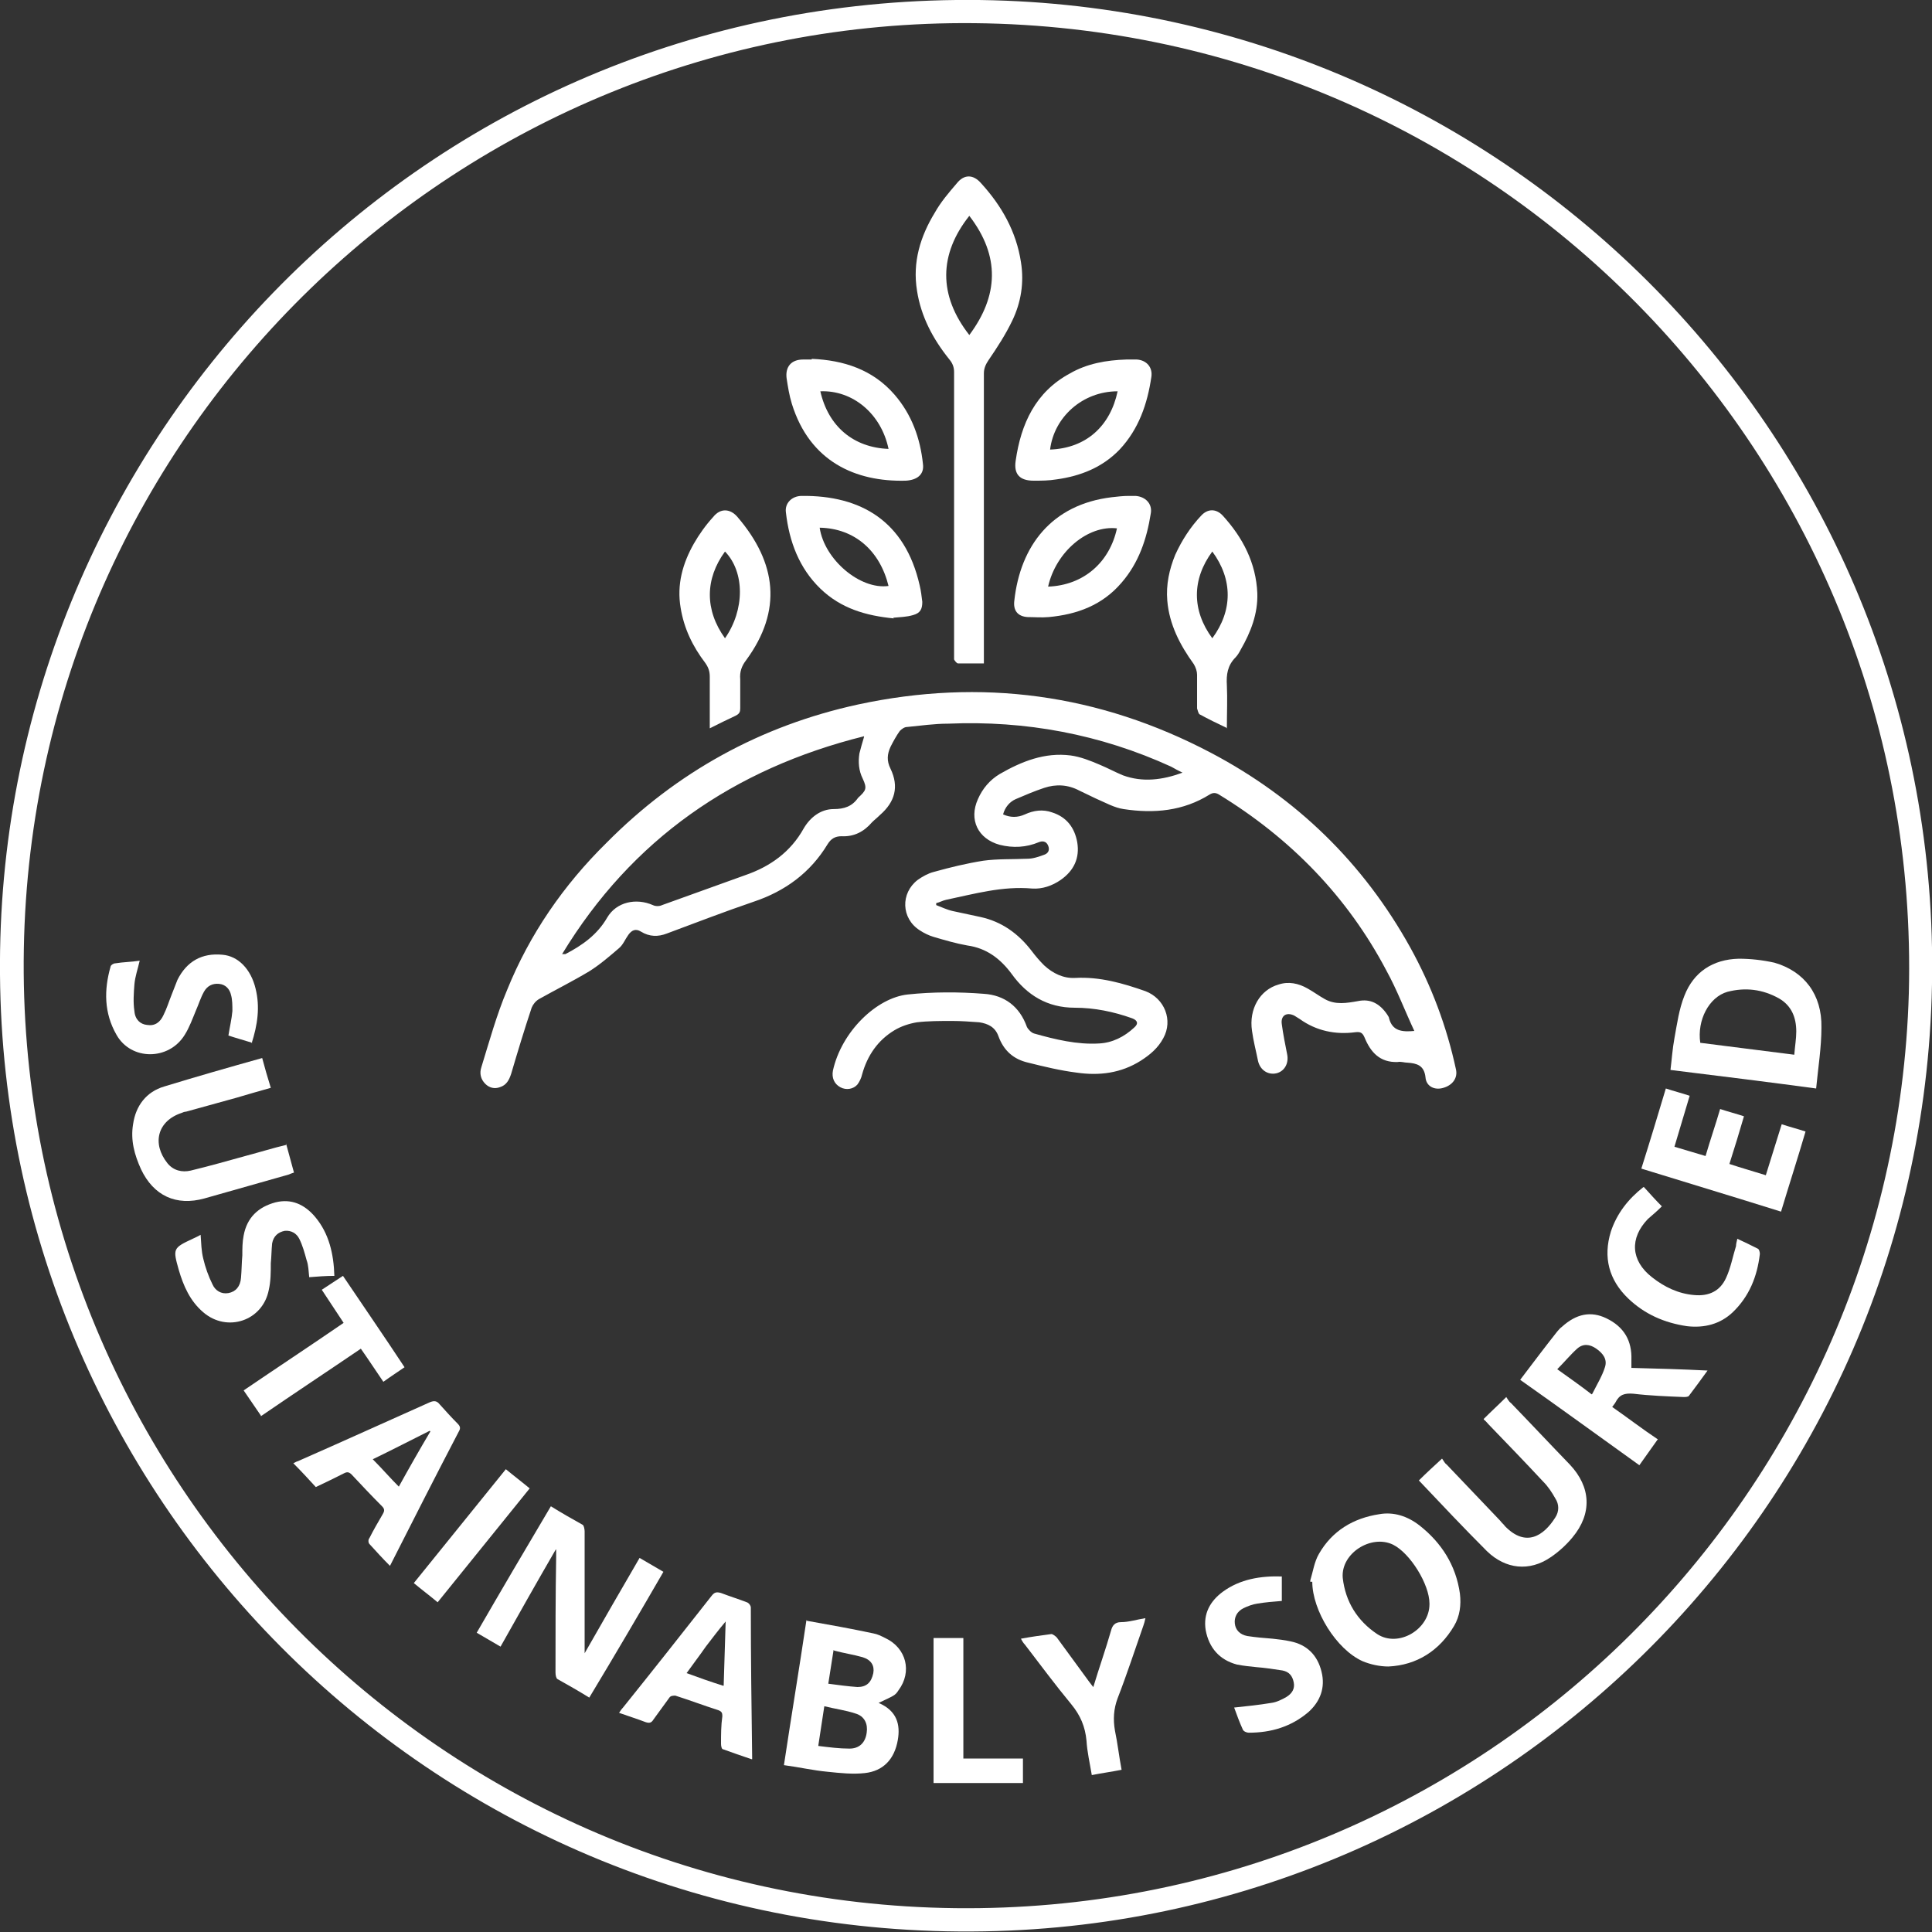 <svg viewBox="0 0 29.18 29.18" xmlns="http://www.w3.org/2000/svg" id="Layer_2"><rect x="0" y="0" width="29.18" height="29.18" fill="#333333" stroke="none"/><defs><style>.cls-1{fill:#fff;stroke-width:0px;}</style></defs><g id="Layer_1-2"><path d="m0,14.72C-.07,6.8,6.25.09,14.44,0c8.03-.09,14.59,6.33,14.74,14.31.15,8.15-6.36,14.72-14.31,14.86C6.64,29.32.06,22.72,0,14.72ZM14.72.35C6.98.27.5,6.46.36,14.33c-.14,7.86,6.15,14.4,14.07,14.49,7.85.09,14.18-6.15,14.4-13.82C29.04,7.02,22.7.43,14.72.35Z" class="cls-1"></path><path d="m21.37,15.59c-.15-.32-.27-.64-.43-.93-.59-1.12-1.45-2-2.53-2.66-.05-.03-.09-.03-.14,0-.4.25-.84.29-1.3.22-.14-.02-.28-.1-.42-.16-.08-.04-.17-.08-.25-.12-.17-.09-.35-.1-.53-.04-.15.05-.29.11-.43.17-.09.04-.16.12-.19.23.11.05.22.05.33,0,.13-.06.27-.08.41-.03.22.07.34.23.38.45.04.24-.05.43-.25.57-.13.09-.28.14-.43.13-.45-.04-.87.08-1.3.17-.05.01-.1.04-.15.05v.03c.08.03.16.07.25.09.14.03.28.06.42.09.32.07.57.25.77.51.06.08.12.15.19.22.13.12.29.2.47.19.37-.02.72.08,1.06.2.29.11.42.44.27.71-.08.15-.2.25-.34.34-.3.19-.63.23-.97.18-.24-.03-.49-.09-.73-.15-.22-.05-.37-.18-.45-.4-.05-.14-.16-.19-.29-.21-.14-.01-.27-.02-.41-.02-.18,0-.36,0-.53.02-.12.02-.24.06-.34.12-.25.15-.41.38-.49.67-.01.05-.04.11-.07.15-.06.07-.17.09-.26.04-.09-.05-.13-.14-.11-.25.13-.59.66-1.1,1.13-1.15.38-.04.77-.04,1.15-.01.31.02.54.19.65.5.02.04.07.09.11.1.32.09.65.17.98.15.2-.01.38-.1.53-.24.07-.06.05-.11-.03-.14-.28-.1-.57-.16-.87-.16-.41,0-.72-.19-.95-.51-.17-.23-.38-.39-.67-.43-.17-.03-.34-.08-.51-.13-.07-.02-.15-.06-.21-.1-.28-.18-.29-.56-.03-.76.07-.05.16-.1.24-.12.25-.07.5-.13.75-.17.22-.03.44-.02.67-.03.08,0,.17-.03.25-.06.06-.02.09-.07.06-.14-.03-.07-.09-.07-.14-.05-.19.08-.39.09-.59.04-.33-.09-.47-.38-.33-.69.07-.16.18-.29.33-.38.33-.19.68-.33,1.07-.28.15.02.3.08.44.14.12.05.23.11.35.16.3.11.6.07.9-.04-.06-.03-.12-.06-.17-.09-1.07-.49-2.2-.7-3.37-.65-.21,0-.41.03-.62.05-.04,0-.08.03-.11.06-.05.07-.1.16-.14.24-.05.11-.06.21,0,.33.13.27.07.5-.16.7-.04.04-.08.07-.12.11-.12.14-.27.22-.46.21-.1,0-.16.04-.21.12-.26.43-.64.71-1.12.87-.44.15-.88.32-1.31.48-.13.05-.26.05-.39-.03-.08-.05-.14-.02-.19.05-.05.07-.08.15-.14.2-.14.12-.29.25-.45.35-.25.15-.51.28-.76.42-.05.03-.09.08-.11.13-.11.33-.21.66-.31,1-.03.09-.07.17-.17.2-.08.03-.16.01-.22-.05-.07-.07-.09-.16-.06-.25.12-.39.23-.79.39-1.17.34-.84.85-1.58,1.5-2.22,1.06-1.07,2.33-1.77,3.8-2.09,1.86-.4,3.64-.16,5.33.73,1.29.68,2.3,1.66,3.01,2.94.32.58.55,1.19.69,1.84.03.13-.05.24-.19.28-.13.04-.26-.02-.27-.16-.02-.18-.13-.21-.27-.22-.05,0-.1-.02-.15-.01-.27.01-.41-.15-.5-.37-.03-.07-.06-.09-.14-.08-.3.04-.59-.02-.84-.2-.03-.02-.05-.03-.08-.05-.12-.06-.21,0-.19.13.02.15.05.3.08.45.03.14-.04.26-.16.29-.13.03-.25-.05-.28-.19-.03-.15-.07-.3-.09-.45-.05-.33.12-.62.4-.7.15-.05.3-.02.44.06.09.05.17.11.26.16.16.09.33.06.5.03.19-.04.33.04.44.2.01.02.03.04.03.06.05.19.19.21.39.19Zm-8.32-4.47c-1.97.49-3.51,1.56-4.56,3.29.02,0,.03,0,.05,0,.25-.13.48-.29.63-.55.14-.24.44-.3.69-.19.04.02.1.02.14,0,.42-.15.83-.3,1.25-.45.38-.13.69-.35.89-.71.1-.17.26-.29.45-.29.16,0,.28-.04.37-.17,0,0,0,0,0,0,.12-.11.14-.14.07-.29-.06-.12-.07-.25-.05-.38.02-.08.04-.15.07-.25Z" class="cls-1"></path><path d="m14.86,10.02c-.14,0-.27,0-.39,0-.02,0-.05-.04-.06-.06,0-.02,0-.05,0-.08,0-1.42,0-2.84,0-4.26,0-.07-.02-.13-.07-.19-.25-.31-.43-.65-.49-1.04-.07-.43.05-.82.27-1.18.09-.16.21-.3.33-.44.11-.14.25-.14.37,0,.31.34.53.73.6,1.19.05.31,0,.61-.13.88-.1.21-.23.41-.36.6-.04.06-.07.12-.07.2,0,1.42,0,2.84,0,4.25v.14Zm-.22-4.96c.44-.59.47-1.19,0-1.8-.46.58-.47,1.2,0,1.8Z" class="cls-1"></path><path d="m8.39,23.41c-.29.5-.56.98-.83,1.46-.12-.07-.24-.14-.36-.21.37-.64.74-1.27,1.12-1.91.16.1.32.19.48.28.02.01.03.07.03.1,0,.57,0,1.14,0,1.71,0,.03,0,.07,0,.13.28-.49.55-.96.83-1.44.12.07.24.14.36.21-.37.64-.74,1.27-1.12,1.9-.16-.1-.32-.19-.48-.28-.02-.01-.03-.06-.03-.1,0-.58,0-1.16.01-1.74,0-.03,0-.07,0-.12Z" class="cls-1"></path><path d="m12.19,24.48c.34.06.67.12,1,.19.06.01.12.04.18.07.32.15.41.51.2.79-.05.08-.07.08-.3.19,0,0,0,0,0,0,.28.12.33.33.29.56-.05.29-.22.47-.5.5-.18.02-.37,0-.56-.02-.22-.02-.43-.07-.66-.1.11-.73.23-1.45.34-2.19Zm.17,1.89c.16.02.32.04.47.04.15,0,.24-.09.26-.24.02-.13-.03-.25-.17-.29-.15-.05-.31-.07-.47-.11-.03.2-.06.39-.09.59Zm.23-1.45c-.03.18-.05.33-.08.51.15.02.3.04.44.05.14,0,.21-.07.24-.21.02-.11-.03-.2-.16-.24-.14-.04-.28-.06-.43-.1Z" class="cls-1"></path><path d="m19.79,23.87c.04-.13.06-.28.13-.4.2-.35.52-.54.91-.6.22-.04.43.03.61.17.33.26.55.6.61,1.03.02.17,0,.34-.09.49-.22.37-.56.59-.99.61-.13,0-.27-.03-.39-.08-.4-.18-.76-.77-.76-1.2,0,0-.02,0-.03,0Zm1.8.35c0-.29-.29-.76-.55-.89-.33-.16-.79.13-.76.5.04.36.22.65.52.85.32.21.79-.07.79-.45Z" class="cls-1"></path><path d="m27.43,16.44c-.74-.1-1.47-.19-2.2-.28.02-.16.03-.32.06-.48.04-.22.07-.44.15-.64.14-.36.43-.55.82-.56.18,0,.36.02.54.06.45.13.72.48.71.98,0,.3-.05.61-.08.92Zm-.33-.51c.01-.13.03-.24.03-.35,0-.21-.07-.39-.26-.5-.25-.14-.51-.17-.78-.1-.28.08-.46.43-.41.77.47.06.94.12,1.42.18Z" class="cls-1"></path><path d="m10.72,11c0-.27,0-.52,0-.78,0-.08-.02-.14-.07-.21-.19-.25-.32-.52-.37-.83-.06-.35.03-.67.2-.97.08-.14.18-.28.29-.4.11-.14.26-.13.37,0,.59.69.68,1.41.13,2.16-.07.09-.1.18-.09.29,0,.15,0,.29,0,.44,0,.05-.01.08-.07.11-.13.06-.25.12-.39.19Zm.23-1.36c.3-.43.3-1,0-1.31-.3.41-.31.88,0,1.31Z" class="cls-1"></path><path d="m18.54,11c-.15-.07-.29-.14-.42-.21-.02-.01-.03-.06-.04-.09,0-.17,0-.34,0-.51,0-.05-.02-.11-.05-.16-.21-.29-.37-.6-.4-.96-.02-.24.03-.47.12-.69.1-.22.23-.42.39-.59.1-.11.23-.11.33,0,.3.33.5.71.52,1.17.01.31-.1.59-.25.85-.02.04-.05.09-.08.12-.12.12-.14.26-.13.42.01.21,0,.42,0,.65Zm-.23-2.67c-.31.42-.31.89,0,1.31.31-.42.31-.89,0-1.31Z" class="cls-1"></path><path d="m25.03,21.75c-.09.13-.18.25-.27.38-.6-.43-1.19-.86-1.8-1.29.19-.25.37-.49.56-.73.02-.02.04-.05.07-.07.22-.2.44-.24.67-.13.27.13.39.34.38.63,0,.04,0,.07,0,.12.38.01.76.02,1.15.04-.1.14-.19.26-.28.38-.01.02-.06.02-.08.02-.25-.01-.51-.02-.76-.05-.13-.01-.21.01-.27.13-.01.02-.03.04-.05.07.23.16.45.33.69.49Zm-.98-.7c.07-.14.15-.27.19-.4.04-.12-.03-.21-.13-.28-.1-.07-.2-.08-.29,0-.1.09-.19.2-.3.31.18.13.34.24.52.38Z" class="cls-1"></path><path d="m22.41,21.43c.11-.11.22-.21.34-.33.02.03.04.07.07.09.3.31.59.62.89.93.32.34.34.74.04,1.1-.09.11-.21.22-.33.3-.32.22-.68.18-.96-.09-.35-.35-.68-.7-1.03-1.07.11-.11.22-.21.35-.33.03.04.04.07.07.09.27.28.54.57.81.85.02.03.05.05.07.08.32.33.59.14.76-.13.06-.09.06-.2,0-.29-.05-.09-.11-.18-.18-.25-.27-.29-.55-.58-.83-.87-.02-.02-.04-.05-.07-.07Z" class="cls-1"></path><path d="m4.32,17.27c.04.15.08.29.12.44-.03.01-.06.02-.08.03-.42.12-.85.24-1.27.36-.43.12-.77-.04-.96-.44-.1-.22-.16-.44-.12-.68.04-.28.2-.49.47-.57.49-.15.98-.29,1.48-.43.04.15.08.29.13.45-.18.05-.35.1-.52.15-.25.07-.51.14-.76.21-.02,0-.05.01-.07.02-.36.12-.45.46-.21.76.09.11.22.14.35.11.29-.07.57-.15.86-.23.19-.05.38-.11.59-.16Z" class="cls-1"></path><path d="m5.89,23.65c-.11-.11-.21-.22-.31-.33-.02-.02-.02-.07,0-.09.06-.12.13-.24.2-.36.03-.05.03-.08-.01-.12-.16-.16-.31-.32-.46-.48-.04-.04-.07-.04-.11-.02-.14.07-.28.14-.43.21-.11-.12-.22-.24-.34-.36.04-.02.06-.03.09-.04.66-.29,1.32-.59,1.97-.88.07-.03.11-.02.15.03.09.1.18.2.27.29.04.04.05.07.02.12-.35.67-.69,1.34-1.04,2.03Zm.13-1.19c.16-.29.32-.57.48-.84,0,0,0,0-.01-.01-.28.14-.57.29-.86.43.14.14.26.28.4.42Z" class="cls-1"></path><path d="m11.35,26.57c-.15-.05-.29-.1-.43-.15-.02,0-.03-.05-.03-.08,0-.14,0-.28.02-.42,0-.05-.01-.07-.06-.09-.22-.07-.43-.15-.65-.22-.03,0-.07,0-.09.03-.08.11-.16.22-.24.33-.03.05-.06.06-.12.04-.13-.05-.26-.09-.4-.14.02-.03.04-.06.06-.08.45-.56.9-1.13,1.34-1.69.04-.05.07-.06.14-.04.13.05.26.09.39.14.03.01.06.05.06.08,0,.75.01,1.51.02,2.26,0,0,0,.01,0,.03Zm-.42-1.11c.01-.34.02-.65.03-.97-.11.13-.2.25-.3.38-.09.13-.19.26-.29.4.19.07.36.13.55.19Z" class="cls-1"></path><path d="m13.5,9.34c-.42-.04-.8-.15-1.11-.45-.32-.31-.47-.71-.52-1.15-.02-.14.09-.25.24-.25.89-.01,1.56.38,1.78,1.35.02.08.03.17.04.25,0,.11-.03.17-.14.2-.1.03-.2.03-.3.04Zm-1.12-1.37c.07.48.61.94,1.04.88-.13-.53-.51-.87-1.04-.88Z" class="cls-1"></path><path d="m12.26,5.42c.48.02.92.16,1.25.54.26.3.39.66.43,1.05.02.15-.08.24-.26.25-.76.02-1.45-.29-1.72-1.16-.04-.13-.06-.26-.08-.39-.02-.17.07-.28.25-.28.04,0,.09,0,.13,0Zm1.16,1.36c-.11-.53-.54-.89-1.03-.87.12.53.5.85,1.03.87Z" class="cls-1"></path><path d="m17,5.43c.06,0,.11,0,.17,0,.15.01.24.12.22.26-.06.41-.19.79-.48,1.1-.26.27-.59.4-.95.45-.12.02-.23.02-.35.02-.21,0-.3-.1-.27-.3.08-.56.3-1.04.82-1.32.26-.15.55-.2.85-.21Zm-.12.48c-.53,0-.96.39-1.02.88.55-.02.91-.36,1.02-.88Z" class="cls-1"></path><path d="m17.05,7.49s.07,0,.1,0c.15.01.26.12.23.27-.06.38-.18.74-.44,1.04-.29.34-.67.48-1.1.52-.11.01-.22,0-.32,0-.15-.01-.22-.1-.2-.25.09-.82.56-1.45,1.47-1.56.09-.01.17-.02.26-.02,0,0,0,0,0,0Zm-1.22,1.37c.54-.02.93-.37,1.04-.88-.44-.05-.92.35-1.04.88Z" class="cls-1"></path><path d="m24.79,17.65c.13-.41.25-.81.37-1.21.12.04.24.07.36.11-.08.26-.15.51-.23.77.16.05.31.09.47.14.07-.24.15-.47.22-.71.12.04.24.07.36.11-.07.24-.14.47-.22.72.18.06.36.11.55.17.08-.26.16-.51.24-.77.12.04.24.07.36.11-.12.41-.25.81-.37,1.21-.7-.22-1.4-.43-2.11-.65Z" class="cls-1"></path><path d="m18.64,25.79c.19-.02.38-.04.56-.07.08-.01.16-.05.23-.09.08-.05.13-.12.11-.22-.02-.1-.07-.16-.17-.18-.13-.02-.26-.04-.39-.05-.1-.01-.2-.02-.3-.04-.26-.07-.42-.25-.47-.52-.04-.25.07-.44.26-.58.26-.19.57-.24.89-.23v.37c-.13.01-.25.02-.37.04-.07.01-.15.04-.21.07-.1.05-.14.14-.13.23.01.1.08.17.19.19.13.02.25.03.38.04.09.01.18.02.27.04.25.05.41.21.47.46.06.24-.02.45-.2.61-.26.22-.56.31-.9.31-.03,0-.08-.02-.09-.05-.05-.11-.09-.22-.13-.33Z" class="cls-1"></path><path d="m5.05,19.27c-.13,0-.25.01-.38.02-.01-.09-.01-.18-.04-.26-.03-.11-.06-.22-.11-.32-.04-.08-.12-.13-.22-.12-.1.02-.17.08-.19.19-.01.1-.01.2-.02.3,0,.13,0,.27-.03.4-.09.47-.63.65-.99.34-.2-.17-.3-.4-.37-.64-.09-.32-.09-.33.21-.47.04-.02.07-.03.12-.06.01.13.01.24.04.36.03.13.08.27.14.39.04.09.13.15.24.13.11-.02.18-.1.19-.23.01-.11.01-.23.02-.34,0-.1,0-.2.02-.3.05-.27.22-.43.48-.5.24-.06.44.03.6.22.21.25.28.56.29.89Z" class="cls-1"></path><path d="m3.81,15.75c-.13-.04-.24-.07-.36-.11.02-.13.05-.25.06-.37,0-.08,0-.17-.02-.24-.02-.09-.08-.16-.18-.17-.1-.01-.18.03-.23.12-.05.09-.08.19-.12.28-.05.12-.1.26-.17.37-.24.39-.81.39-1.03,0-.19-.33-.19-.68-.09-1.03,0-.02.04-.05.07-.05.12-.02.24-.02.37-.04-.03.13-.07.24-.08.36-.01.13-.02.27,0,.4.01.13.09.2.19.21.12.02.2-.04.25-.15.05-.1.08-.2.12-.3.03-.08.06-.15.09-.23.14-.28.37-.41.68-.38.24.02.43.22.5.51.07.28.03.55-.06.83Z" class="cls-1"></path><path d="m24.83,17.93c.09.1.18.2.27.29-.07.07-.14.13-.21.19-.28.29-.26.63.06.88.19.15.4.25.64.27.22.02.39-.06.48-.26.07-.15.1-.32.15-.48,0-.03.01-.07.02-.11.11.05.21.1.31.15.02.01.03.05.03.08-.04.34-.16.64-.41.88-.19.18-.43.24-.69.21-.34-.05-.64-.18-.89-.42-.29-.28-.38-.62-.26-1.01.09-.27.26-.49.49-.67Z" class="cls-1"></path><path d="m16.51,25.49c.09-.3.19-.58.27-.86.02-.08.06-.13.15-.13.12,0,.24-.04.37-.06-.01.05-.02.08-.03.11-.13.37-.25.74-.39,1.1-.06.16-.07.32-.04.49.04.19.06.38.1.59-.15.03-.3.05-.45.08-.03-.18-.07-.35-.08-.52-.02-.21-.09-.38-.23-.55-.24-.29-.47-.6-.7-.9-.02-.02-.04-.05-.06-.09.16-.03.31-.05.46-.07.02,0,.06.03.08.05.16.22.33.45.49.67.02.03.04.05.07.09Z" class="cls-1"></path><path d="m3.94,21.38c-.09-.13-.17-.25-.26-.38.5-.34,1-.67,1.51-1.02-.11-.17-.22-.33-.33-.5.11-.07.21-.14.32-.21.31.46.62.91.93,1.38-.1.07-.21.14-.32.22-.11-.16-.22-.33-.34-.5-.5.34-1,.67-1.51,1.02Z" class="cls-1"></path><path d="m14.55,26.56h.9v.37h-1.35v-2.19h.45v1.82Z" class="cls-1"></path><path d="m7.64,22.19c.12.1.24.19.36.29-.46.57-.92,1.14-1.39,1.72-.12-.1-.24-.19-.36-.29.46-.57.92-1.14,1.39-1.72Z" class="cls-1"></path></g></svg>